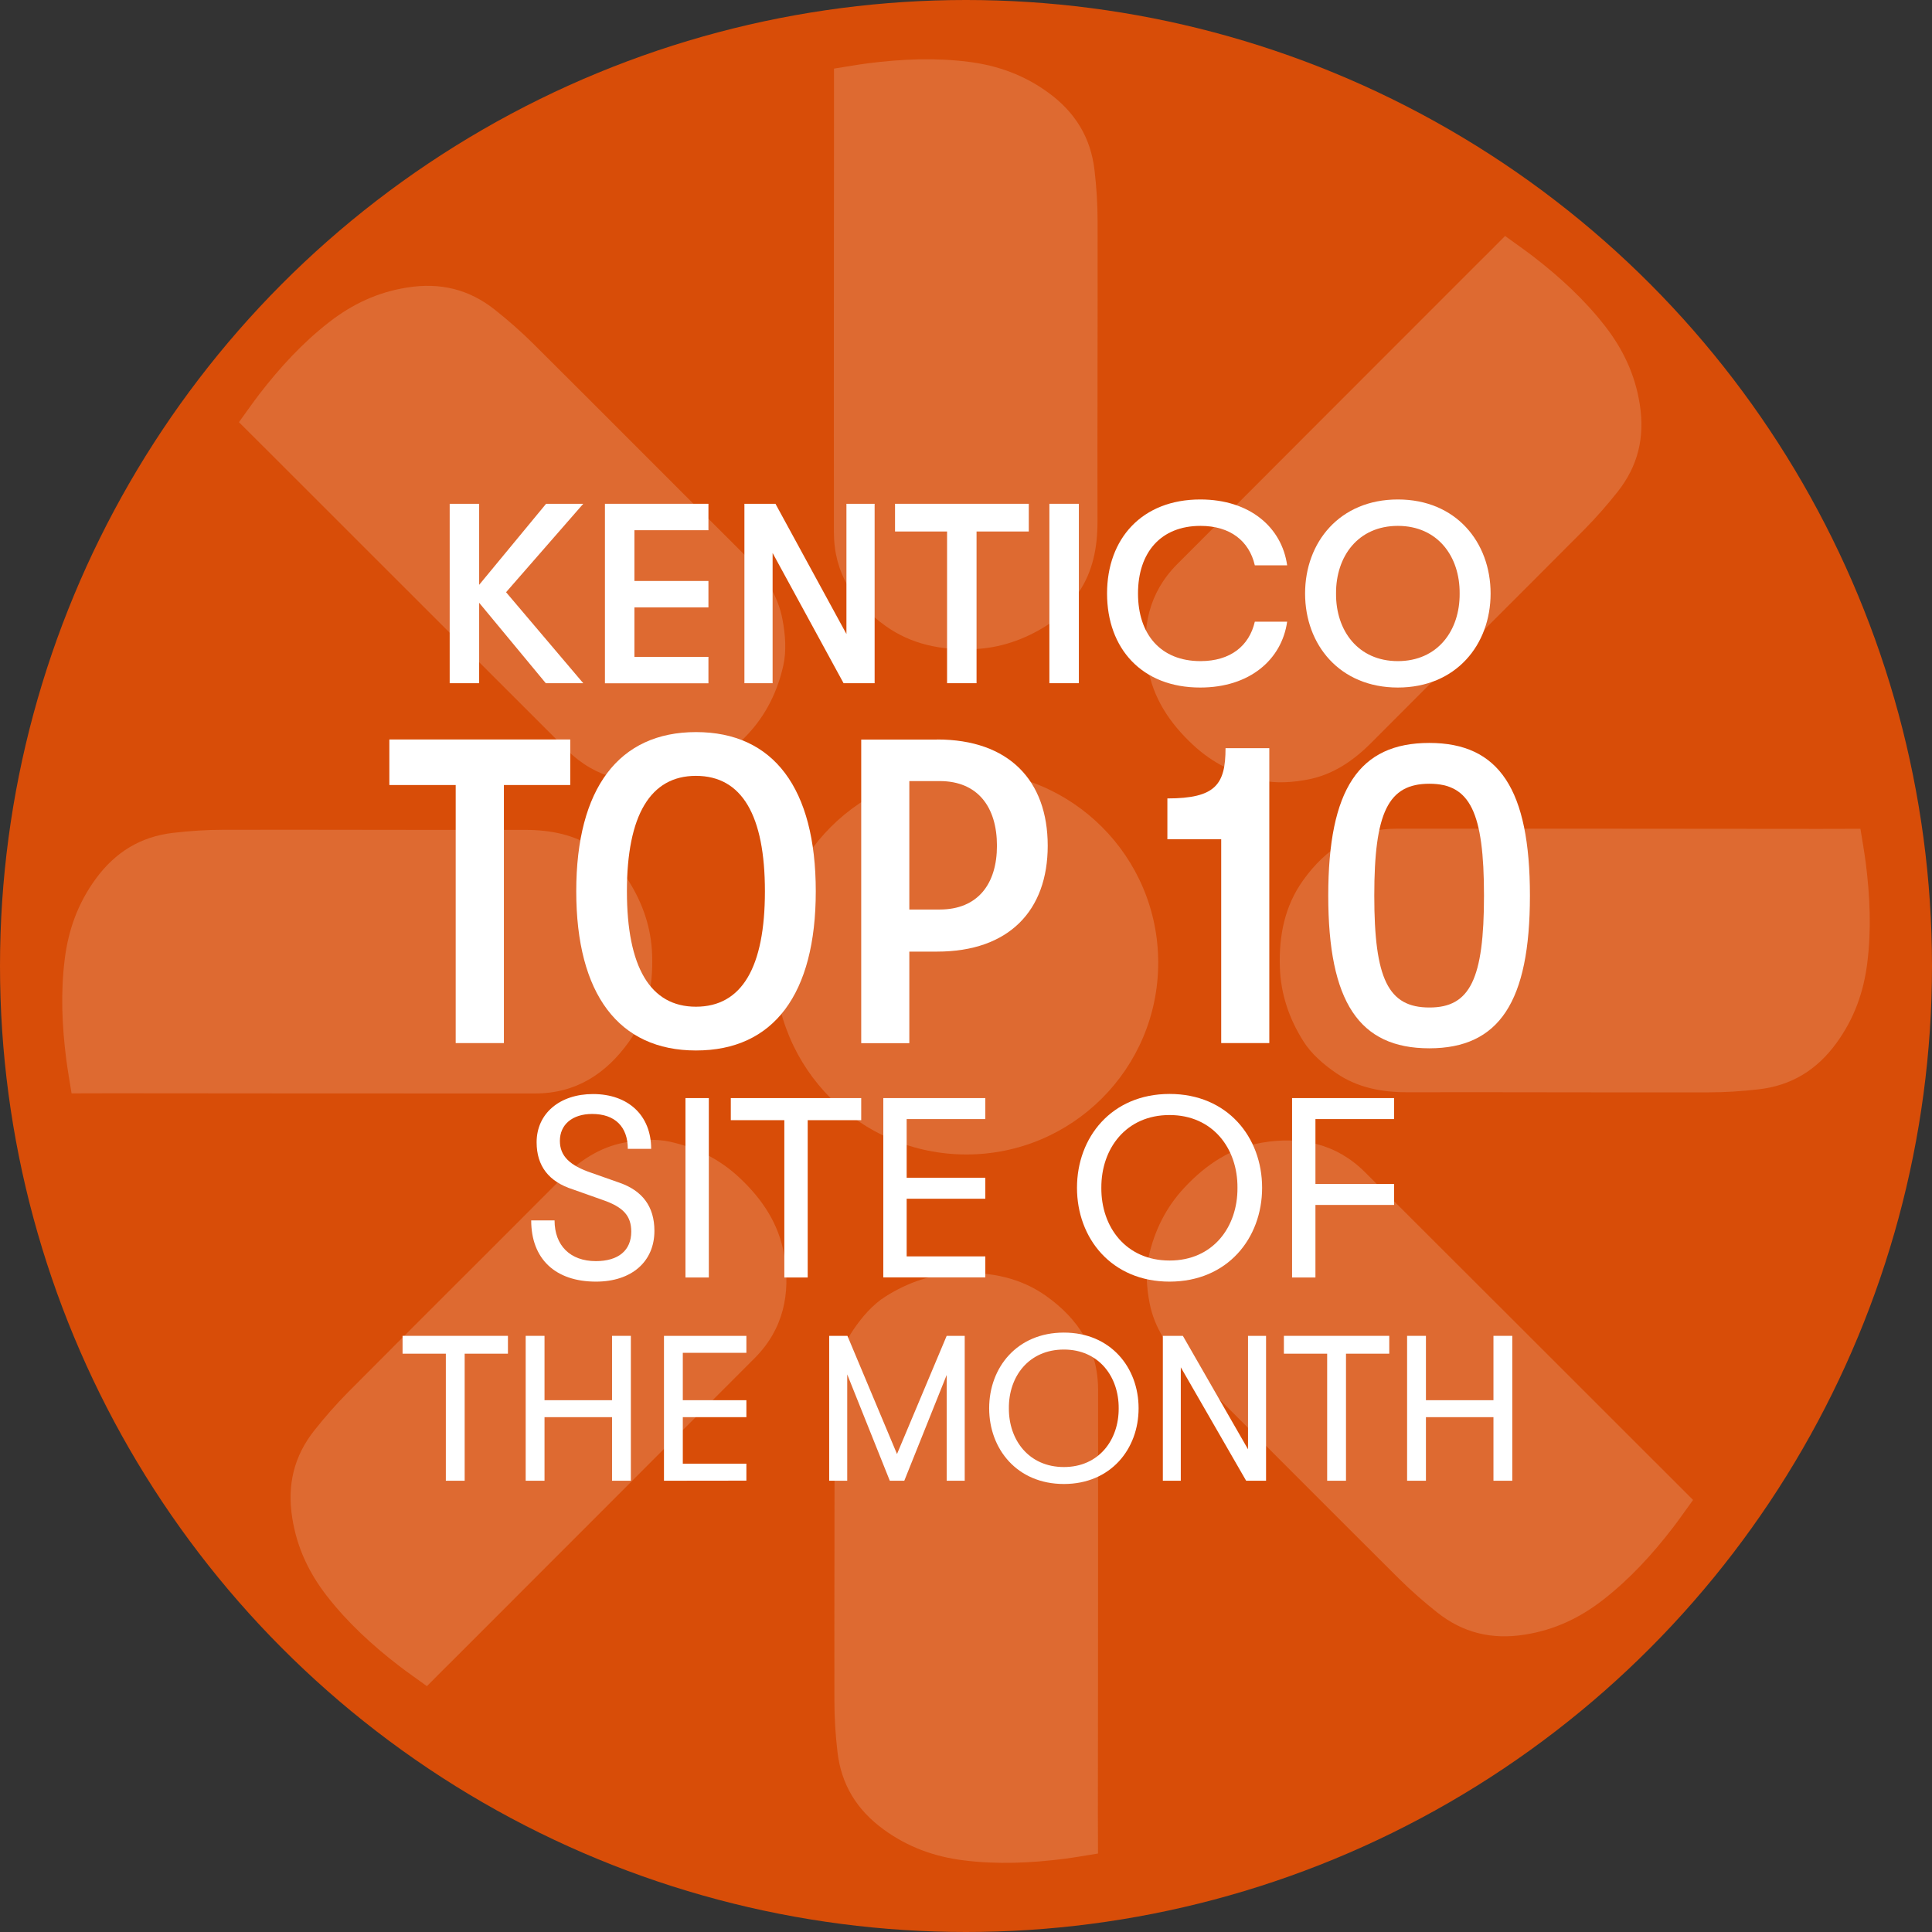 <?xml version="1.0" encoding="utf-8"?>
<!-- Generator: Adobe Illustrator 25.2.3, SVG Export Plug-In . SVG Version: 6.00 Build 0)  -->
<svg version="1.1" id="Layer_1" xmlns="http://www.w3.org/2000/svg" xmlns:xlink="http://www.w3.org/1999/xlink" width="196px" height="196px" x="0px" y="0px"
	 viewBox="0 0 196 196" style="enable-background:new 0 0 196 196;" xml:space="preserve">
<rect x="0" y="0" width="196" height="196" fill="#333333" stroke="none"/>
<style type="text/css">
	.st0{fill:#D84D08;}
	.st1{fill:#DE6A31;}
	.st2{fill:#FFFFFF;}
</style>
<circle class="st0" cx="98" cy="98" r="98"/>
<path class="st1" d="M171.76,152.17c-0.78,1.07-1.4,1.97-2.06,2.83c-2.08,2.7-4.38,5.21-7.08,7.31c-2.35,1.83-4.93,3.05-7.92,3.52
	c-3.36,0.54-6.29-0.18-8.9-2.25c-1.35-1.07-2.65-2.21-3.87-3.42c-7.21-7.17-14.38-14.39-21.59-21.57c-1.83-1.82-3.24-3.9-3.72-6.42
	c-0.29-1.52-0.42-3.19-0.09-4.67c0.58-2.61,1.74-5.01,3.64-7.03c2.18-2.33,4.71-4.02,7.87-4.55c3.92-0.66,7.52,0.09,10.43,2.99
	c10.13,10.1,20.24,20.22,30.36,30.33C169.76,150.17,170.68,151.09,171.76,152.17z"/>
<path class="st1" d="M188.74,84.08c0.21,1.31,0.4,2.38,0.54,3.46c0.43,3.39,0.58,6.78,0.15,10.18c-0.37,2.95-1.33,5.63-3.12,8.09
	c-2,2.75-4.58,4.32-7.89,4.7c-1.71,0.2-3.43,0.31-5.15,0.31c-10.17,0.02-20.34-0.03-30.51-0.01c-2.58,0-5.05-0.47-7.17-1.92
	c-1.28-0.87-2.55-1.96-3.36-3.25c-1.43-2.26-2.31-4.78-2.39-7.54c-0.1-3.19,0.49-6.17,2.35-8.78c2.31-3.24,5.38-5.25,9.5-5.25
	c14.31-0.01,28.61,0.01,42.92,0.02C185.91,84.08,187.21,84.08,188.74,84.08z"/>
<path class="st1" d="M152.69,23.94c1.07,0.78,1.97,1.4,2.83,2.06c2.7,2.08,5.21,4.38,7.31,7.08c1.83,2.35,3.05,4.93,3.52,7.92
	c0.54,3.36-0.18,6.29-2.25,8.9c-1.07,1.35-2.21,2.65-3.42,3.87c-7.17,7.21-14.39,14.38-21.57,21.59c-1.82,1.83-3.9,3.24-6.42,3.72
	c-1.52,0.29-3.19,0.42-4.67,0.09c-2.61-0.58-5.01-1.74-7.03-3.64c-2.33-2.18-4.02-4.71-4.55-7.87c-0.66-3.92,0.09-7.52,2.99-10.43
	c10.1-10.13,20.22-20.24,30.33-30.36C150.7,25.95,151.61,25.02,152.69,23.94z"/>
<path class="st1" d="M84.61,6.96c1.31-0.21,2.38-0.4,3.46-0.54c3.39-0.43,6.78-0.58,10.18-0.15c2.95,0.37,5.63,1.33,8.09,3.12
	c2.75,2,4.32,4.58,4.7,7.89c0.2,1.71,0.31,3.43,0.31,5.15c0.02,10.17-0.03,20.34-0.01,30.51c0,2.58-0.47,5.05-1.92,7.17
	c-0.87,1.28-1.96,2.55-3.25,3.36c-2.26,1.43-4.78,2.31-7.54,2.39c-3.19,0.1-6.17-0.49-8.78-2.35c-3.24-2.31-5.25-5.38-5.25-9.5
	c-0.02-14.31,0-28.61,0.01-42.92C84.61,9.79,84.61,8.49,84.61,6.96z"/>
<path class="st1" d="M24.24,42.83c0.78-1.07,1.4-1.97,2.06-2.83c2.08-2.7,4.38-5.21,7.08-7.31c2.35-1.83,4.93-3.05,7.92-3.52
	c3.36-0.54,6.29,0.18,8.9,2.25c1.35,1.07,2.65,2.21,3.87,3.42c7.21,7.17,14.38,14.39,21.59,21.57c1.83,1.82,3.24,3.9,3.72,6.42
	c0.29,1.52,0.42,3.19,0.09,4.67c-0.58,2.61-1.74,5.01-3.64,7.03c-2.18,2.33-4.71,4.02-7.87,4.55c-3.92,0.66-7.52-0.09-10.43-2.99
	C47.4,65.98,37.29,55.86,27.17,45.75C26.24,44.83,25.32,43.91,24.24,42.83z"/>
<path class="st1" d="M7.26,110.92c-0.21-1.31-0.4-2.38-0.54-3.46c-0.43-3.39-0.58-6.78-0.15-10.18c0.37-2.95,1.33-5.63,3.12-8.09
	c2-2.75,4.58-4.32,7.89-4.7c1.71-0.2,3.43-0.31,5.15-0.31c10.17-0.02,20.34,0.03,30.51,0.01c2.58,0,5.05,0.47,7.17,1.92
	c1.28,0.87,2.55,1.96,3.36,3.25c1.43,2.26,2.31,4.78,2.39,7.54c0.1,3.19-0.49,6.17-2.35,8.78c-2.31,3.24-5.38,5.25-9.5,5.25
	c-14.31,0.01-28.61-0.01-42.92-0.02C10.09,110.92,8.79,110.92,7.26,110.92z"/>
<path class="st1" d="M43.31,171.06c-1.07-0.78-1.97-1.4-2.83-2.06c-2.7-2.08-5.21-4.38-7.31-7.08c-1.83-2.35-3.05-4.93-3.52-7.92
	c-0.54-3.36,0.18-6.29,2.25-8.9c1.07-1.35,2.21-2.65,3.42-3.87c7.17-7.21,14.39-14.38,21.57-21.59c1.82-1.83,3.9-3.24,6.42-3.72
	c1.52-0.29,3.19-0.42,4.67-0.09c2.61,0.58,5.01,1.74,7.03,3.64c2.33,2.18,4.02,4.71,4.55,7.87c0.66,3.92-0.09,7.52-2.99,10.43
	c-10.1,10.13-20.22,20.24-30.33,30.36C45.3,169.05,44.39,169.98,43.31,171.06z"/>
<path class="st1" d="M111.39,188.04c-1.31,0.21-2.38,0.4-3.46,0.54c-3.39,0.43-6.78,0.58-10.18,0.15c-2.95-0.37-5.63-1.33-8.09-3.12
	c-2.75-2-4.32-4.58-4.7-7.89c-0.2-1.71-0.31-3.43-0.31-5.15c-0.02-10.17,0.03-20.34,0.01-30.51c0-2.58,0.47-5.05,1.92-7.17
	c0.87-1.28,1.96-2.55,3.25-3.36c2.26-1.43,4.78-2.31,7.54-2.39c3.19-0.1,6.17,0.49,8.78,2.35c3.24,2.31,5.25,5.38,5.25,9.5
	c0.01,14.31-0.01,28.61-0.02,42.92C111.39,185.21,111.39,186.51,111.39,188.04z"/>
<circle class="st1" cx="98.04" cy="97.66" r="19.46"/>
<g>
	<path class="st2" d="M59.17,51.11l-7.83,8.97l7.83,9.23h-3.8l-6.76-8.16v8.16h-2.99v-18.2h2.99v8.22l6.79-8.22
		C55.4,51.11,59.17,51.11,59.17,51.11z"/>
	<path class="st2" d="M61.37,69.31v-18.2h10.5v2.68h-7.51v5.15h7.51v2.68h-7.51v5.02h7.51v2.68h-10.5V69.31z"/>
	<path class="st2" d="M75.52,69.31v-18.2h3.15l7.2,13.21V51.11h2.86v18.2h-3.15l-7.2-13.21v13.21H75.52z"/>
	<path class="st2" d="M96.08,69.31V53.92H90.8v-2.81h13.57v2.81h-5.3v15.39H96.08z"/>
	<path class="st2" d="M106.46,69.31v-18.2h2.99v18.2H106.46z"/>
	<path class="st2" d="M112.31,60.21c0-5.56,3.54-9.54,9.46-9.54c5.02,0,8.27,2.83,8.81,6.68h-3.28c-0.57-2.47-2.5-4-5.51-4
		c-4.03,0-6.34,2.7-6.34,6.86s2.31,6.86,6.34,6.86c3.02,0,4.94-1.53,5.51-4h3.28c-0.55,3.85-3.8,6.68-8.81,6.68
		C115.84,69.76,112.31,65.78,112.31,60.21z"/>
	<path class="st2" d="M132.4,60.21c0-5.2,3.51-9.54,9.41-9.54s9.41,4.34,9.41,9.54s-3.51,9.54-9.41,9.54S132.4,65.41,132.4,60.21z
		 M148.08,60.21c0.03-3.77-2.24-6.86-6.27-6.86s-6.29,3.09-6.27,6.86c-0.03,3.77,2.24,6.86,6.27,6.86S148.11,63.98,148.08,60.21z"/>
</g>
<g>
	<path class="st2" d="M46.23,105.82V79.64H39.5v-4.62h18.35v4.62h-6.73v26.18H46.23z"/>
	<path class="st2" d="M58.46,90.42c0-10.43,4.31-16.15,12.15-16.15c7.88,0,12.15,5.72,12.15,16.15s-4.27,16.15-12.15,16.15
		C62.77,106.57,58.46,100.85,58.46,90.42z M77.6,90.42c0-7.7-2.33-11.71-7-11.71c-4.62,0-7,4-7,11.71s2.38,11.71,7,11.71
		C75.27,102.13,77.6,98.12,77.6,90.42z"/>
	<path class="st2" d="M95.07,75.02c7.3,0,11.22,4.18,11.22,10.78c0,6.56-3.92,10.74-11.22,10.74h-2.82v9.29h-4.88v-30.8h7.7V75.02z
		 M95.33,92.27c3.87,0,5.81-2.6,5.81-6.47c0-3.92-1.94-6.56-5.81-6.56h-3.08v13.03H95.33z"/>
	<path class="st2" d="M123.89,105.82V85.14h-5.46V81c4.88,0,5.9-1.41,5.9-5.1h4.44v29.92H123.89z"/>
	<path class="st2" d="M134.75,90.86c0-10.78,3.12-15.49,10.25-15.49c7.09,0,10.21,4.71,10.21,15.49s-3.12,15.49-10.21,15.49
		C137.88,106.35,134.75,101.64,134.75,90.86z M150.55,90.86c0-8.45-1.41-11.35-5.54-11.35c-4.18,0-5.59,2.9-5.59,11.35
		s1.41,11.35,5.59,11.35C149.14,102.22,150.55,99.31,150.55,90.86z"/>
</g>
<g>
	<path class="st2" d="M53.89,123.81h2.37c0,2.55,1.59,4.13,4.19,4.13c2.29,0,3.59-1.09,3.59-2.99c0-1.61-0.81-2.5-2.91-3.22
		l-3.02-1.07c-2.44-0.78-3.67-2.37-3.67-4.78c0-2.91,2.34-4.89,5.72-4.89c3.59,0,5.9,2.18,5.9,5.56h-2.37c0-2.24-1.3-3.54-3.61-3.54
		c-2.03,0-3.28,1.09-3.28,2.73c0,1.53,0.99,2.5,3.22,3.25l2.81,0.99c2.34,0.81,3.56,2.42,3.56,4.89c0,3.12-2.31,5.15-5.93,5.15
		C56.33,130.02,53.89,127.71,53.89,123.81z"/>
	<path class="st2" d="M69.54,129.6v-18.2h2.37v18.2H69.54z"/>
	<path class="st2" d="M79.57,129.6v-15.96h-5.43v-2.24h13.23v2.24h-5.43v15.96H79.57z"/>
	<path class="st2" d="M89.61,129.6v-18.2h10.35v2.13h-7.98v5.95h7.98v2.13h-7.98v5.85h7.98v2.13H89.61V129.6z"/>
	<path class="st2" d="M109.26,120.5c0-5.12,3.51-9.52,9.39-9.52s9.39,4.39,9.39,9.52c0,5.12-3.51,9.52-9.39,9.52
		C112.77,130.02,109.26,125.63,109.26,120.5z M125.54,120.5c0.03-3.98-2.5-7.38-6.89-7.38c-4.42,0-6.94,3.41-6.92,7.38
		c-0.03,3.98,2.5,7.38,6.92,7.38C123.05,127.89,125.57,124.48,125.54,120.5z"/>
	<path class="st2" d="M131.08,129.6v-18.2h10.35v2.13h-7.98v6.58h7.98v2.13h-7.98v7.36H131.08z"/>
</g>
<g>
	<path class="st2" d="M45.23,150.22v-12.89h-4.39v-1.81h10.69v1.81h-4.39v12.89H45.23z"/>
	<path class="st2" d="M53.33,150.22v-14.7h1.91v6.53h6.85v-6.53H64v14.7h-1.91v-6.45h-6.85v6.45H53.33z"/>
	<path class="st2" d="M67.36,150.22v-14.7h8.36v1.72h-6.45v4.81h6.45v1.72h-6.45v4.72h6.45v1.72L67.36,150.22L67.36,150.22z"/>
	<path class="st2" d="M84.12,150.22v-14.7h1.85L91,147.51l5.04-11.99h1.83v14.7h-1.83v-10.73l-4.3,10.73h-1.47l-4.32-10.79v10.79
		L84.12,150.22L84.12,150.22z"/>
	<path class="st2" d="M100.35,142.87c0-4.14,2.83-7.68,7.58-7.68s7.58,3.55,7.58,7.68c0,4.14-2.83,7.68-7.58,7.68
		C103.18,150.55,100.35,147,100.35,142.87z M113.49,142.87c0.02-3.21-2.02-5.96-5.56-5.96c-3.57,0-5.61,2.75-5.58,5.96
		c-0.02,3.21,2.02,5.96,5.58,5.96C111.48,148.83,113.51,146.08,113.49,142.87z"/>
	<path class="st2" d="M117.97,150.22v-14.7H120l6.61,11.51v-11.51h1.83v14.7h-2.02l-6.63-11.51v11.51H117.97z"/>
	<path class="st2" d="M134.64,150.22v-12.89h-4.39v-1.81h10.69v1.81h-4.39v12.89H134.64z"/>
	<path class="st2" d="M142.75,150.22v-14.7h1.91v6.53h6.85v-6.53h1.91v14.7h-1.91v-6.45h-6.85v6.45H142.75z"/>
</g>
</svg>
